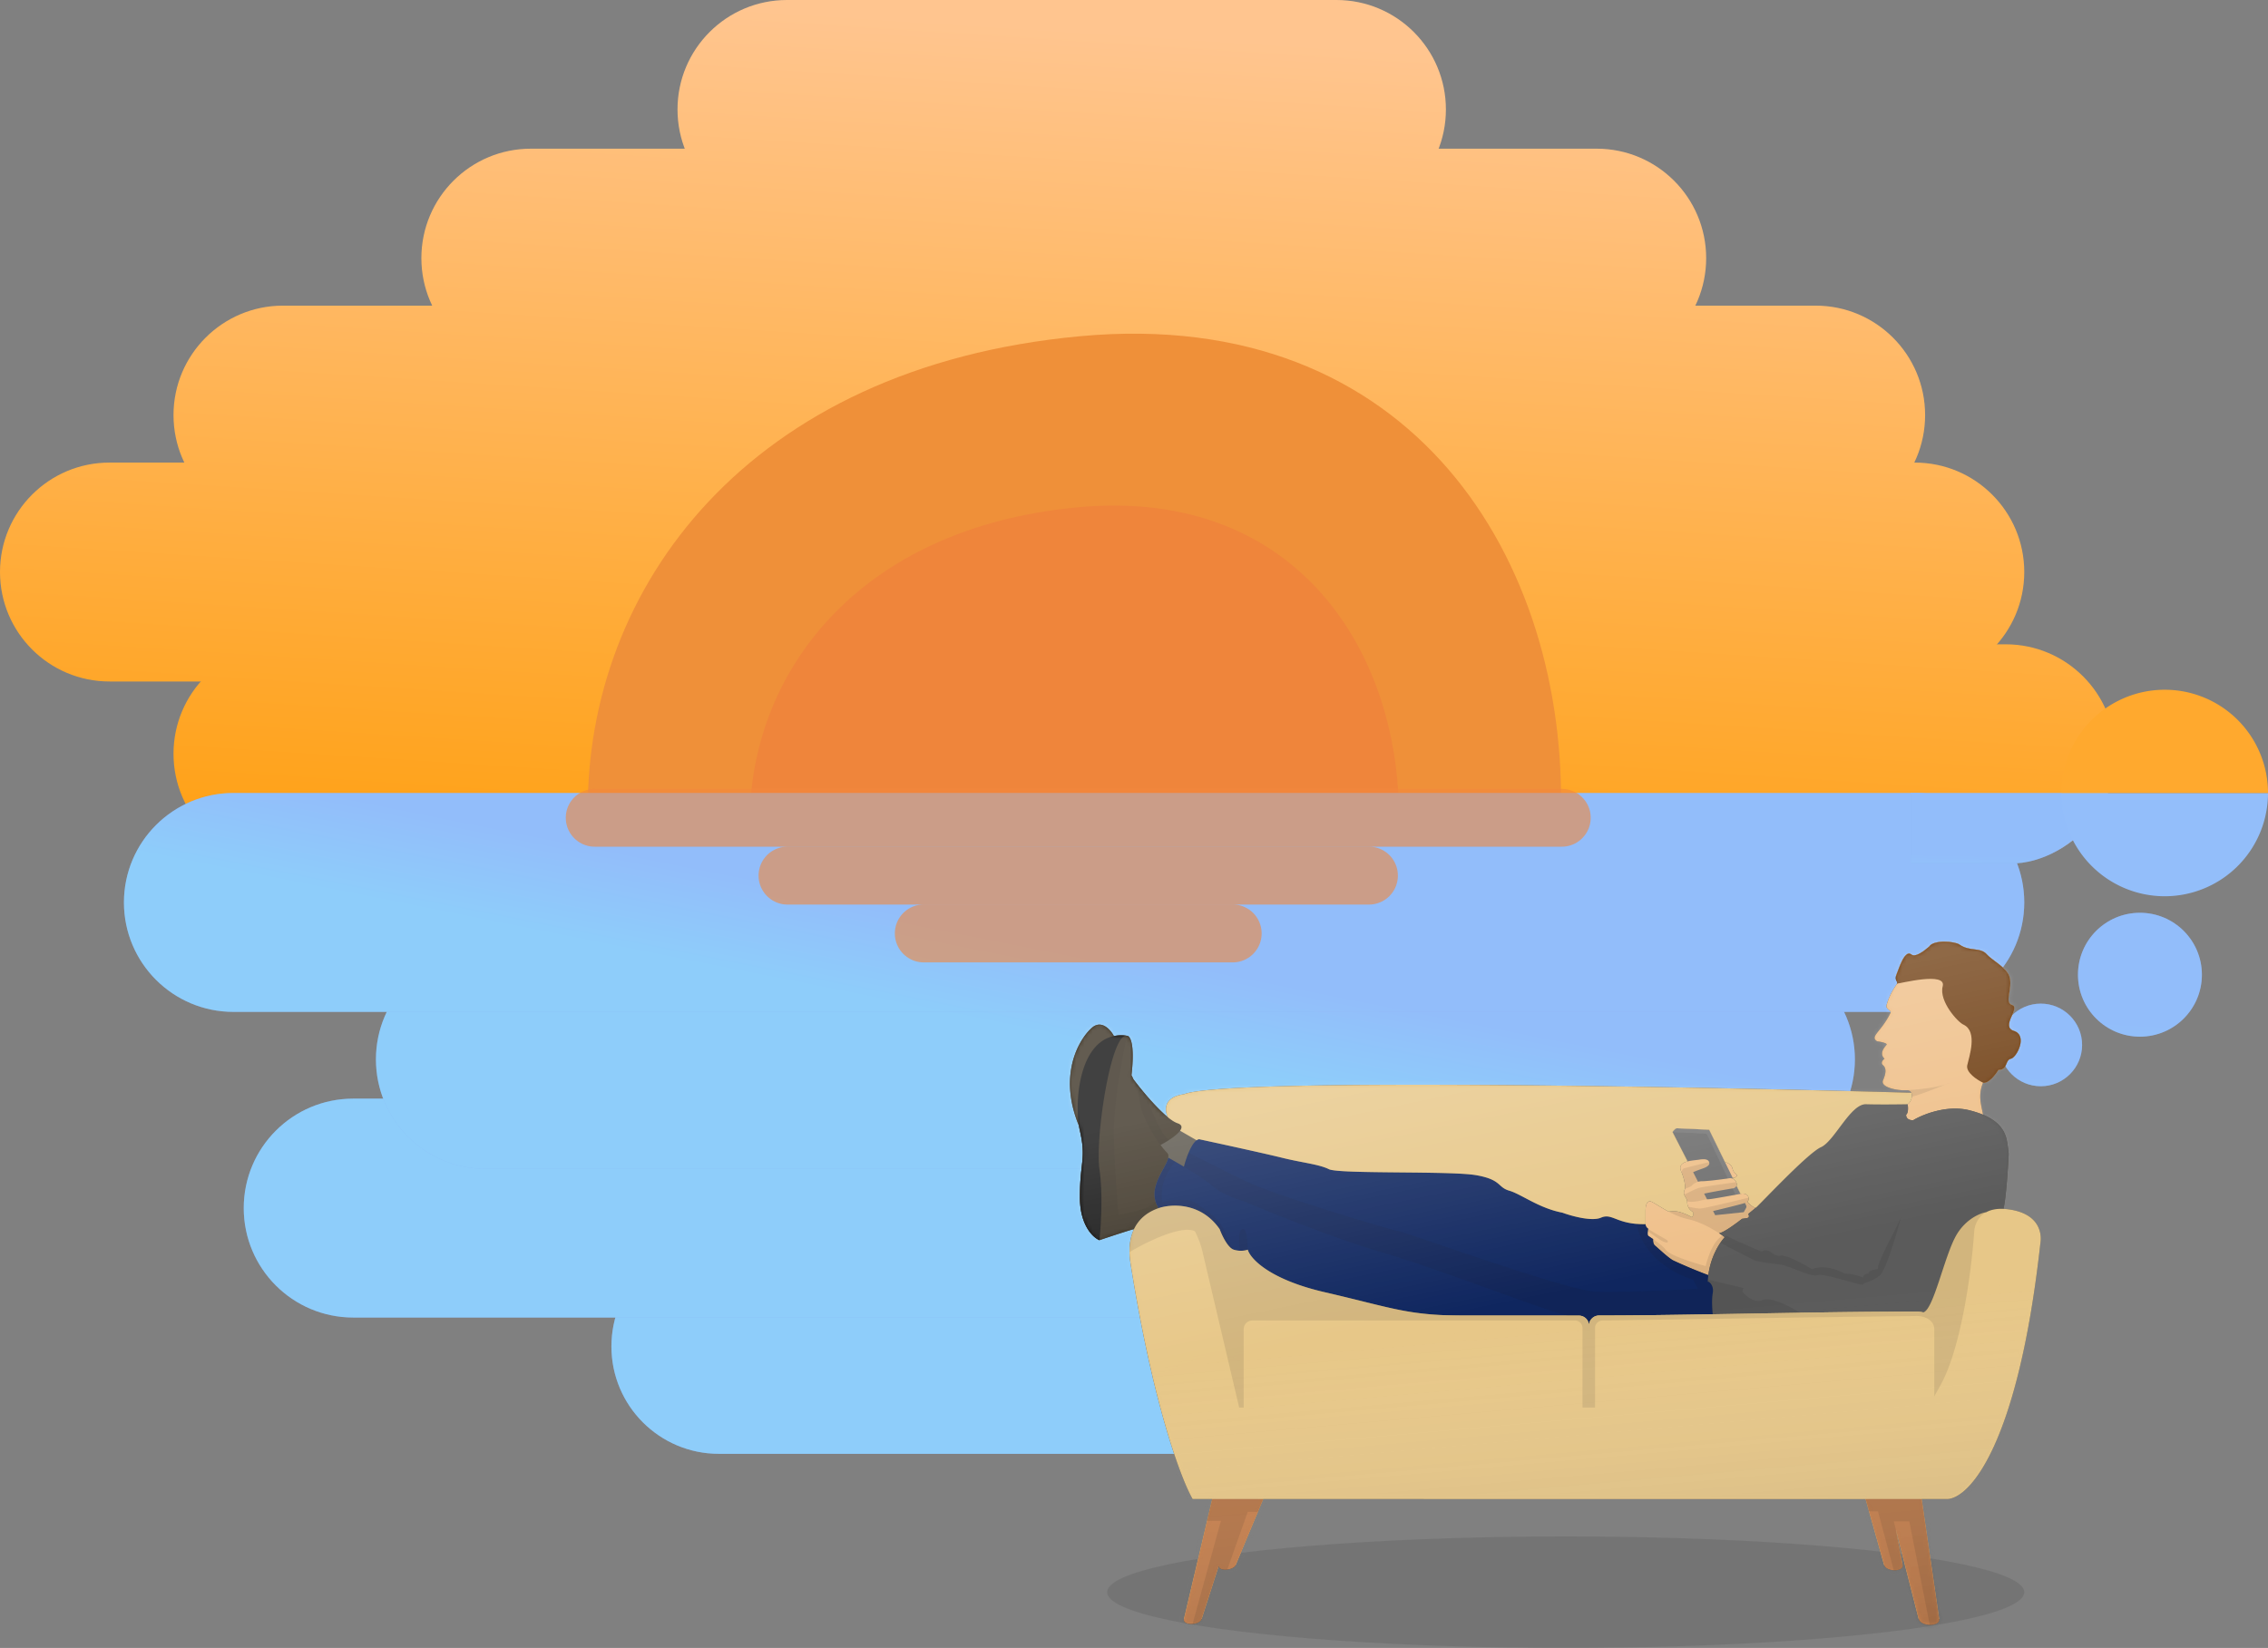 <svg xmlns="http://www.w3.org/2000/svg" width="549" height="399" fill="none" viewBox="0 0 549 399">
  <rect x="0" y="0" width="549" height="399" fill="#808080" stroke="none"/>
  <g class="man_in_couch">
    <g class="sunset">
      <g class="sky">
        <path fill="url(#a)" d="M42 182.5c0-14.636 11.864-26.5 26.5-26.5h417c14.636 0 26.5 11.864 26.5 26.5S500.136 209 485.5 209h-417C53.864 209 42 197.136 42 182.5Z"/>
        <path fill="url(#b)" d="M0 138.5C0 123.864 11.864 112 26.5 112h437c14.636 0 26.5 11.864 26.5 26.5S478.136 165 463.5 165h-437C11.864 165 0 153.136 0 138.5Z"/>
        <path fill="url(#c)" d="M42 100.5C42 85.865 53.864 74 68.5 74h371c14.636 0 26.5 11.865 26.5 26.5 0 14.636-11.864 26.5-26.5 26.5h-371C53.864 127 42 115.136 42 100.5Z"/>
        <path fill="url(#d)" d="M102 62.5c0-14.636 11.864-26.5 26.5-26.5h258c14.636 0 26.5 11.864 26.5 26.5 0 14.635-11.864 26.5-26.5 26.5h-258C113.864 89 102 77.135 102 62.5Z"/>
        <path fill="url(#e)" d="M164 26.5C164 11.864 175.864 0 190.5 0h133C338.136 0 350 11.864 350 26.5S338.136 53 323.5 53h-133C175.864 53 164 41.136 164 26.5Z"/>
      </g>
      <g class="sun">
        <path fill="#EF9039" d="M261.456 81.403c161.373-14.942 149.867 248.041-2.803 231.319C105.983 296 100.082 96.346 261.456 81.404Z" class="Vector 431"/>
        <path fill="#EF853B" d="M260.978 122.816c107.629-9.966 99.952 165.432-1.873 154.279-101.825-11.152-105.757-144.314 1.873-154.279Z" class="Vector 432"/>
      </g>
      <g class="ocean">
        <path fill="#88ABF6" d="M148 326c0-14.359 11.641-26 26-26h192c14.359 0 26 11.641 26 26s-11.641 26-26 26H174c-14.359 0-26-11.641-26-26Z"/>
        <path fill="url(#f)" fill-opacity=".4" d="M148 326c0-14.359 11.641-26 26-26h192c14.359 0 26 11.641 26 26s-11.641 26-26 26H174c-14.359 0-26-11.641-26-26Z"/>
        <path fill="#88ABF6" d="M59 292.5c0-14.636 11.865-26.5 26.5-26.5h368c14.636 0 26.5 11.864 26.5 26.5S468.136 319 453.5 319h-368C70.865 319 59 307.136 59 292.5Z"/>
        <path fill="url(#g)" fill-opacity=".4" d="M59 292.5c0-14.636 11.865-26.5 26.5-26.5h368c14.636 0 26.5 11.864 26.5 26.5S468.136 319 453.5 319h-368C70.865 319 59 307.136 59 292.5Z"/>
        <path fill="#88ABF6" d="M91 256.5c0-14.636 11.864-26.5 26.5-26.5h305c14.636 0 26.5 11.864 26.5 26.5S437.136 283 422.5 283h-305c-14.636 0-26.5-11.864-26.5-26.5Z"/>
        <path fill="url(#h)" fill-opacity=".4" d="M91 256.5c0-14.636 11.864-26.5 26.5-26.5h305c14.636 0 26.5 11.864 26.5 26.5S437.136 283 422.5 283h-305c-14.636 0-26.5-11.864-26.5-26.5Z"/>
        <path fill="#88ABF6" d="M30 218.5c0-14.636 11.864-26.5 26.5-26.5h407c14.636 0 26.5 11.864 26.5 26.5S478.136 245 463.5 245h-407C41.864 245 30 233.136 30 218.5Z"/>
        <path fill="url(#i)" fill-opacity=".4" d="M30 218.5c0-14.636 11.864-26.5 26.5-26.5h407c14.636 0 26.5 11.864 26.5 26.5S478.136 245 463.5 245h-407C41.864 245 30 233.136 30 218.5Z"/>
      </g>
      <g class="ocean overlap">
        <path fill="#88ABF6" d="M510.25 192H462.5v17h25.66s7.64 0 15.34-7c5-4.545 6.75-10 6.75-10Z"/>
        <path fill="url(#j)" fill-opacity=".4" d="M510.25 192H462.5v17h25.66s7.64 0 15.34-7c5-4.545 6.75-10 6.75-10Z"/>
      </g>
      <g class="reflections">
        <path stroke="#F1883C" stroke-linecap="round" stroke-width="14" d="M143.953 198H378.05" class="Vector 1433" opacity=".6"/>
        <path stroke="#F1883C" stroke-linecap="round" stroke-width="14.033" d="M190.637 212h140.726" class="Vector 1434" opacity=".6"/>
        <path stroke="#F1883C" stroke-linecap="round" stroke-width="14.033" d="M223.621 226h74.761" class="Vector 1435" opacity=".6"/>
      </g>
      <g class="bubble_small">
        <path fill="#88ABF6" d="M484 253c0-5.523 4.477-10 10-10s10 4.477 10 10-4.477 10-10 10-10-4.477-10-10Z"/>
        <path fill="url(#k)" fill-opacity=".4" d="M484 253c0-5.523 4.477-10 10-10s10 4.477 10 10-4.477 10-10 10-10-4.477-10-10Z"/>
      </g>
      <g class="bubble_medium">
        <path fill="#88ABF6" d="M503 236c0-8.284 6.716-15 15-15 8.284 0 15 6.716 15 15 0 8.284-6.716 15-15 15-8.284 0-15-6.716-15-15Z"/>
        <path fill="url(#l)" fill-opacity=".4" d="M503 236c0-8.284 6.716-15 15-15 8.284 0 15 6.716 15 15 0 8.284-6.716 15-15 15-8.284 0-15-6.716-15-15Z"/>
      </g>
      <g class="bubble_large">
        <path fill="#93BEFA" d="M499 192c0 6.63 2.634 12.989 7.322 17.678a25.004 25.004 0 0 0 35.356 0A25.004 25.004 0 0 0 549 192h-50Z"/>
        <path fill="#FFA92E" d="M549 192c0-6.63-2.634-12.989-7.322-17.678a25.004 25.004 0 0 0-35.356 0A25.004 25.004 0 0 0 499 192h50Z"/>
      </g>
    </g>
    <g class="man in couch">
      <ellipse cx="379" cy="385.5" fill="#121212" class="Ellipse 309" opacity=".1" rx="111" ry="13.5"/>
      <path fill="#5A554B" d="M288.689 362.947c-2.749-4.76-9.606-22.845-15.039-57.112-.446-2.817-.319-5.756.852-8.228-.391 0-5.745 1.774-8.373 2.662-1.576-.646-4.729-3.63-4.729-10.406 0-8.47 1.577-9.317 0-16.093a16.77 16.77 0 0 1-.232-1.21c-5.208-12.584.232-21.175 3.143-23.716 2.329-2.033 4.528.49 5.336 2.006.897-.181 1.877-.221 2.944-.097.07 0 .139.009.209.027.728-.041 1.966 1.815 1.092 9.559.12.207.284.533.469.968 1.825 2.443 5.507 6.93 8.424 9.266-.281-.23-2.311-4.789 3.797-5.636 10.153-3.969 121.621-1.896 176.086-.364-.189-.38-.575-.632-1.229-.607l-.04.002c-2.182.121-6.308-.726-5.58-2.42.728-1.694.849-2.904 0-3.63-.679-.581-.04-1.29.364-1.573-1.456-1.331.121-2.904.485-3.388.291-.387-1.415-.726-2.304-.846-1.82-1.21.97-2.178 3.274-6.897.272-.556-1.217-.846-.97-1.815.394-1.545 1.24-3.43 2.584-5.248-.06.008-.104.013-.133.013.505-.527-.729-.652-.001-2.346.414-.928 1.573-4.937 2.988-4.935.183 0 .371.067.562.216.18.142.396.204.639.205 1.027-.001 2.518-1.119 3.694-2.141.549-.852 2.106-1.162 3.66-1.163 1.535-.001 3.067.3 3.62.68 2.642 1.815 5.025.554 6.67 2.419 1.182 1.34 4.759 3.164 5.458 5.367.879 2.771-1.353 6.248.607 6.854 2.226.69-2.911 5.203.485 6.292 3.396 1.089.676 6.448-.754 6.733-1.429.285-.702 2.706-3.006 2.706-2.304 3.63-3.711 3.102-3.711 3.102-1.302 3.118-.376 5.537 0 7.745 4.009 1.687 5.135 3.924 5.626 5.687.2.72.401 2.102.558 3.673.048.509-.532 10.678-1.26 13.434.553.024 1.15.087 1.793.196 8.612 1.452 7.156 8.107 7.156 8.107-5.433 49.271-17.303 61.831-22.559 61.952h-6.186l4.245 29.039c.28 1.917-4.494 1.878-4.973 0l-5.518-21.659 1.637 8.591c.327 1.718-4.014 1.684-4.487 0l-4.488-15.971H305.789l-6.67 15.971c-.582 1.393-4.565 1.616-4.045 0l-4.203 13.068c-.511 1.591-4.671 1.627-4.289 0l6.837-29.039h-4.73Z" class="Bas"/>
      <path fill="#3C3325" d="M280.442 292.525c-3.029 1.047-4.898 2.88-5.94 5.082-.391 0-5.745 1.775-8.373 2.662-1.576-.645-4.729-3.63-4.729-10.406 0-8.47 1.577-9.317 0-16.093a16.77 16.77 0 0 1-.232-1.21c-5.208-12.584.232-21.175 3.143-23.716 2.329-2.033 4.528.491 5.336 2.007.897-.181 1.877-.221 2.944-.097a.88.88 0 0 1 .209.026c.728-.04 1.966 1.815 1.092 9.559.12.207.284.533.469.968 1.825 2.444 5.507 6.93 8.424 9.266.839.672 1.615 1.166 2.265 1.382 1.131.377 1.151 1.051.6 1.815-.866 1.201-3.142 2.623-4.724 3.449.587.785 1.133 1.432 1.578 1.875.31.31.375.719.281 1.21-.497 2.581-5.4 7.444-2.343 12.221Z" class="Skor"/>
      <path fill="#121212" d="M266.137 283.086c.873 5.808.363 13.875 0 17.182-1.577-.645-4.73-3.63-4.73-10.406 0-8.47 1.577-9.317 0-16.093a17.334 17.334 0 0 1-.232-1.21c-1.045-6.681.285-20.057 8.48-21.709.897-.181 1.876-.221 2.943-.097.07 0 .14.009.209.026l-.209-.026c-3.81-.013-7.533 25.204-6.461 32.333Z" class="Sula"/>
      <path fill="#EFC08A" d="M398.328 296.397v-3.146c0-2.033.526-2.219.97-2.42.602 0 2.321 1.301 4.609 2.521l1.213-.101c1.36 0 2.988.686 4.41 1.452.298-.283.714-.968 0-1.452-.893-.605-1.135-1.573-1.135-2.42s-1.334-1.452-.485-3.025c.04-.565-.097-2.203-.971-4.235-.614-1.431.347-2.056 1.565-2.373l-3.626-7.065c-.086-.086.374-.535.651-.79a.638.638 0 0 1 .464-.166l7.607.345a.22.22 0 0 1 .189.124l3.782 7.747c.504.08 1.572.508 1.808 1.573.295 1.331 1.508 1.33.902 1.936a.849.849 0 0 1-.902.196l.164.336c.272.136.551.376.738.799.155.352.147.629.064.842l.964 1.975.185-.034s1.334-.214 1.698.726c.203.525.065.879-.096 1.089a1.11 1.11 0 0 1-.109.121c.392.484 1.345 1.452 2.024 1.452-.503.427-1.128.947-1.815 1.501.293.734.117.919-.368 1.04l-1.14.152c-2.242 1.732-4.658 3.416-5.575 3.478.566.372 1.037.71 1.378.975-1.308 1.43-3.38 4.674-3.98 9.189a128.97 128.97 0 0 1-8.391-3.509c-1.091-.484-3.881-3.146-4.487-3.63-.486-.388-.52-1.21-.476-1.573-.633-.435-1.13-.755-1.222-.847-.195-.194-.081-1.21 0-1.694-.401-.277-.607-.603-.607-1.089Zm63.068-26.499c.582-.484.485-1.896.364-2.541.753-.417 1.332-1.925.905-2.784-.189-.38-.574-.632-1.229-.607l-.04.002c-2.182.121-6.307-.726-5.58-2.42.728-1.694.849-2.904 0-3.63-.679-.581-.04-1.29.364-1.573-1.455-1.331.122-2.904.485-3.388.291-.387-1.415-.726-2.304-.846-1.819-1.21.97-2.178 3.275-6.897.271-.556-1.218-.846-.971-1.815.518-2.031 1.819-4.65 4.003-6.933.504-.527-2.278 1.046-1.55-.648.468-1.048 1.884-6.022 3.547-4.719.943.739 2.881-.671 4.336-1.936 1.092-1.694 6.166-1.247 7.277-.483 2.643 1.815 5.025.554 6.671 2.419 1.182 1.34 4.759 3.164 5.458 5.367.879 2.771-1.353 6.248.606 6.854 2.226.69-2.911 5.203.485 6.292 3.396 1.089.677 6.448-.753 6.733-1.43.285-.702 2.706-3.007 2.706-2.304 3.63-3.711 3.102-3.711 3.102-1.301 3.118-.376 5.537 0 7.745-.946-.399-2.052-.766-3.349-1.089-5.433-1.356-11.32 1.048-13.584 2.42-1.698 0-1.698-1.089-1.698-1.331Z" class="Hud"/>
      <path fill="#797979" d="M413.731 281.393c-.242-.726-1.091-.847-2.547-.605-.636.105-1.735.165-2.68.411l-3.626-7.066c-.086-.086.374-.535.651-.79a.638.638 0 0 1 .464-.166l7.607.345a.219.219 0 0 1 .189.124l3.782 7.747 1.808 3.705.165.336c-.429-.215-.84-.169-.84-.169l-.46.066c-1.798.254-4.967.66-6.211.66-.369 0-.702.053-.998.139l-1.194-2.327a36.183 36.183 0 0 1 2.192-.837c1.092-.363 1.941-.847 1.698-1.573Zm8.369 12.1-6.913.726-.515-1.004c2.086-.494 4.82-1.157 6.532-1.619.492-.132.899-.248 1.183-.338l.29.595a.664.664 0 0 1-.014.61l-.563 1.03Zm-.791-4.443-1.203.222c-2.522.462-5.971 1.075-6.375 1.075-.145 0-.324.014-.512.037l-.71-1.382c1.657-.369 4.914-.94 6.87-1.268l.295-.049s.497-.166.671-.61l.964 1.975Z" class="Mobil"/>
      <path fill="#734318" d="M483.748 259.051c-2.305 3.63-3.711 3.102-3.711 3.102-1.441-.686-4.224-2.492-3.836-4.235.486-2.178 2.547-8.107-.849-9.801-1.334-.484-6.064-5.687-5.094-9.317.971-3.63-10.401-.636-11.13-.636.505-.527-.729-.652-.001-2.346.468-1.048 1.885-6.022 3.547-4.719.943.739 2.881-.671 4.336-1.936 1.092-1.694 6.166-1.247 7.277-.483 2.643 1.815 5.025.554 6.671 2.419 1.182 1.34 4.759 3.164 5.458 5.367.879 2.771-1.353 6.248.606 6.854 2.226.69-2.911 5.203.485 6.292 3.396 1.089.677 6.448-.753 6.733-1.43.285-.702 2.706-3.006 2.706Z" class="HÃ¥r"/>
      <path fill="#5B5B5B" d="M463.959 317.572c-9.874 0-20.266.138-30.564.308-6.35.105-12.665.223-18.799.327-.122-1.059-.292-3.564 0-5.112.291-1.549-.526-2.471-.971-2.738a19.19 19.19 0 0 0-.242-.045c.027-.54.076-1.065.143-1.573.601-4.515 2.673-7.759 3.98-9.189a21.738 21.738 0 0 0-1.378-.975c.917-.062 3.333-1.746 5.576-3.478l1.139-.152c.485-.121.661-.306.368-1.04a91.843 91.843 0 0 0 1.815-1.501c.485-.242 12.492-13.189 15.767-14.641 3.275-1.452 7.156-10.527 10.916-10.406 3.008.096 7.964.04 10.066 0 .122.645.219 2.057-.363 2.541 0 .242 0 1.331 1.698 1.331 2.264-1.372 8.15-3.776 13.583-2.42 1.297.323 2.404.69 3.35 1.089 4.009 1.687 5.135 3.924 5.626 5.687.2.72.401 2.102.557 3.672.049.51-.532 10.679-1.259 13.435-1.808-.079-3.154.259-4.155.801-1.575.247-5.283 1.805-7.515 6.057-2.789 5.317-5.336 17.748-7.762 18.202a6.99 6.99 0 0 0-1.576-.18Zm-177.364 74.414 6.837-29.039h12.37l-6.671 15.971c-.581 1.393-4.564 1.616-4.044 0l-4.203 13.068c-.512 1.591-4.672 1.627-4.289 0Z" class="TrÃ¶ja"/>
      <path fill="#0F265F" d="M295.246 297.606c-4.56-6.582-11.764-6.131-14.796-5.082-3.057-4.777 1.846-9.64 2.343-12.221.947.52 2.322 1.299 3.797 2.178.474-1.871 1.677-5.419 3.076-6.403.081-.056.162-.105.244-.143.12-.058.241-.095.364-.109 5.053 1.089 16.131 3.509 20.012 4.477 4.851 1.21 8.975 1.573 11.401 2.783 2.425 1.21 29.472.363 35.657 1.452 6.186 1.089 5.094 2.904 8.005 3.751 2.911.847 7.156 4.235 12.856 5.324 2.183.807 7.108 2.178 9.339 1.21 2.79-1.21 3.76 1.694 10.795 1.573 0 .487.205.812.606 1.089-.081.484-.194 1.5 0 1.694.092.092.589.412 1.223.847-.044.363-.01 1.186.475 1.573.606.484 3.396 3.146 4.488 3.63 1.349.63 4.915 2.215 8.39 3.509a19.506 19.506 0 0 0-.143 1.573l.242.045c.445.267 1.262 1.189.971 2.738-.291 1.549-.122 4.054 0 5.113-9.825.167-19.189.302-27.502.302a2.453 2.453 0 0 0-2.456 2.45 2.422 2.422 0 0 0-2.425-2.42h-27.289c-14.191 0-17.587-1.815-34.324-5.687-13.39-3.098-17.95-8.147-18.557-10.285-.328.126-1.004.284-1.82.266a5.373 5.373 0 0 1-1.576-.266c-1.455-.484-2.87-3.509-3.396-4.961Z" class="Byxor"/>
      <g class="Soffa">
        <path fill="#E7C788" d="M288.691 362.947c-2.749-4.759-9.606-22.845-15.039-57.112-.446-2.816-.319-5.755.851-8.228 1.043-2.202 2.912-4.035 5.941-5.082 3.032-1.049 10.236-1.501 14.796 5.082.526 1.452 1.941 4.477 3.396 4.961a5.4 5.4 0 0 0 1.576.266c.816.017 1.492-.14 1.82-.266.607 2.138 5.167 7.187 18.557 10.285 16.737 3.872 20.133 5.687 34.324 5.687h27.289a2.422 2.422 0 0 1 2.425 2.42c0-1.353 1.1-2.45 2.456-2.45 8.313 0 17.677-.135 27.502-.302 6.134-.105 12.449-.222 18.799-.327 10.298-.171 20.69-.309 30.564-.309.531 0 1.064.061 1.576.181 2.426-.455 4.973-12.886 7.763-18.202 2.231-4.253 5.939-5.811 7.514-6.058 1.002-.541 2.347-.88 4.155-.801.553.024 1.15.087 1.793.196 8.611 1.452 7.156 8.107 7.156 8.107-5.433 49.271-17.303 61.831-22.559 61.952h-6.186l4.245 29.04h-4.973l-5.518-21.659 1.637 8.591h-4.488l-4.487-15.972H305.791l-6.67 15.972h-4.045l-4.203 13.068h-4.289l6.837-29.04h-4.73Z"/>
        <path fill="#E7C788" d="M310.28 280.304c-3.881-.968-14.959-3.388-20.012-4.477a1.15 1.15 0 0 0-.364.108 1.673 1.673 0 0 0-.244.144l-4.008-2.309c.551-.764.531-1.439-.6-1.815-.651-.216-1.426-.71-2.265-1.382-.282-.23-2.311-4.789 3.797-5.636 10.152-3.969 121.62-1.896 176.085-.363.427.858-.152 2.366-.904 2.783-2.103.04-7.059.097-10.067 0-3.76-.121-7.641 8.954-10.916 10.406-3.274 1.452-15.282 14.399-15.767 14.641-.679 0-1.632-.968-2.024-1.452a.952.952 0 0 0 .11-.121c.161-.21.298-.564.095-1.089-.364-.939-1.698-.726-1.698-.726l-.185.034-.964-1.975c.083-.213.092-.489-.064-.842a1.564 1.564 0 0 0-.737-.799l-.164-.336a.843.843 0 0 0 .901-.196c.607-.606-.606-.605-.901-1.936-.236-1.065-1.304-1.492-1.809-1.573l-3.782-7.747a.22.22 0 0 0-.189-.124l-7.607-.345a.638.638 0 0 0-.464.166c-.277.256-.737.704-.651.79l3.626 7.066c-1.217.316-2.179.941-1.564 2.372.873 2.033 1.01 3.67.97 4.235-.849 1.573.485 2.178.485 3.025s.243 1.815 1.136 2.42c.714.484.297 1.17 0 1.452-1.422-.766-3.051-1.452-4.411-1.452l-1.212.101c-2.289-1.22-4.008-2.521-4.609-2.521-.445.202-.97.387-.97 2.42v3.146c-7.035.121-8.005-2.783-10.795-1.573-2.231.968-7.156-.403-9.339-1.21-5.7-1.089-9.945-4.477-12.856-5.324-2.911-.847-1.819-2.662-8.005-3.751-6.185-1.089-33.232-.242-35.658-1.452-2.425-1.21-6.549-1.573-11.4-2.783Z"/>
      </g>
      <path fill="#E7C788" d="M469.336 336.085c-1.557 2.61-3.347 4.343-5.39 4.719H299.969V320.96a2.423 2.423 0 0 1 2.425-2.42H382.2a2.423 2.423 0 0 1 2.426 2.42 2.452 2.452 0 0 1 2.455-2.45c8.314 0 17.677-.135 27.502-.302 6.135-.105 12.449-.222 18.799-.327 10.298-.17 20.69-.309 30.564-.309.531 0 1.064.062 1.577.181 2.071.483 3.813 1.911 3.813 4.054v14.278Z" class="Soffkuddar"/>
      <path fill="#C8814E" d="M457.043 362.947h8.126l4.247 29.039c.28 1.917-4.495 1.878-4.973 0l-5.527-21.69 1.646 8.622c.327 1.718-4.015 1.684-4.488 0l-4.489-15.971H305.801l-6.67 15.971c-.581 1.393-4.564 1.616-4.044 0l-4.203 13.068c-.512 1.591-4.672 1.627-4.289 0l6.835-29.039h163.613Z" class="Soffben"/>
      <g class="Skugga" opacity=".1">
        <path fill="#121212" d="m299.964 340.804-8.854-37.631s-.517-2.498-1.882-5.082c-3.35-1.549-11.942 2.742-15.819 5.082-.028-1.948.284-3.867 1.088-5.566-.391 0-5.745 1.774-8.373 2.662.139-1.257.298-3.2.394-5.445.158-3.666.148-8.136-.394-11.737-1.091-7.26 2.79-33.275 6.671-32.307-1.051 4.719-3.153 15.923-3.153 22.99 0 7.066.745 16.556 1.118 20.417 4.006-.724 8.463-1.897 8.906-3.356-1.188-4.202 2.676-8.251 3.114-10.527.094-.492.029-.901-.281-1.21-.445-.444-.991-1.09-1.578-1.876-1.975-2.645-4.411-6.866-4.972-10.224-.425-2.544-1.091-4.512-1.593-5.687.728.974 1.75 2.272 2.901 3.63 1.304 3.618 4.3 10.883 5.85 10.998-.748.492-1.527.939-2.186 1.283.587.786 1.133 1.432 1.578 1.876.31.309.375.718.281 1.21.47.257 1.045.579 1.685.945-.84 1.016-2.623 3.604-3.032 5.831-.41 2.226-.171 3.547 0 3.929 2.603-.559 6.39-.942 8.221.395 2.816 2.057 5.873 3.509 7.424 8.47.364.484.92 2.089 1.552 2.694a5.358 5.358 0 0 0 1.575.265c-.274-1.581-.555-4.839.512-5.226 1.067-.388 1.317 3.146 1.309 4.961.606 2.137 5.166 7.187 18.556 10.285 16.737 3.872 20.133 5.687 34.324 5.687h24.621c-4.488-.82-31.049-11.253-45.118-15.367-11.256-3.292-26.926-9.6-33.354-12.342-1.577-.404-5.312-1.719-7.641-3.751-1.472-1.285-4.302-3.089-6.836-4.598.227-.9.623-2.186 1.128-3.388 2.501 1.28 8.865 4.493 14.32 7.107 6.817 3.267 35.562 11.89 36.532 11.89.97 0 40.388 14.278 47.544 14.641 4.9.248 17.07-.267 24.931-.68l-1.195-2.256c-3.869-1.04-12.02-5.19-13.67-13.463.65.052 1.365.077 2.158.064 0 .486.205.812.606 1.089 1.577 1.089 4.245 2.541 4.245 2.541.995.567.643 1.124-.58.573-1.017-.458-2.751-1.944-3.751-2.42-.036.434-.035.878.086 1 .092.092.589.412 1.223.847 1.03.707 2.421 1.716 3.022 2.541.852 1.319 6.824 3.206 9.703 3.984.663-2.682 2.014-6.291 4.112-7.372a29.742 29.742 0 0 0-4.138-2.463c-1.333-.65-2.793-1.223-4.219-1.53-1.707-.369-3.326-1.087-4.73-1.835l1.213-.101c1.359 0 2.988.686 4.41 1.452.259-.247.61-.801.22-1.259a2.917 2.917 0 0 1-.22-.193 2.434 2.434 0 0 1-.893-1.096c.615.153 2.059.459 2.911.459.852 0 8.166-1.754 11.716-2.63.085.394-.033.671-.168.847a1.224 1.224 0 0 1-.109.121c.391.484 1.344 1.452 2.023 1.452-.502.427-1.127.947-1.814 1.501.292.734.116.919-.369 1.04l-1.139.152c-2.242 1.732-4.659 3.416-5.576 3.478a23.408 23.408 0 0 1 1.379.975c.129-.141.251-.265.364-.37.234.129.521.278.849.44 2.116 1.048 5.906 2.663 7.762 3.432 1.819-1.21 2.668 1.331 4.487.968 1.456-.291 5.701 2.057 7.641 3.267 3.008-1.162 6.509.242 7.884 1.089 2.037 0 3.841.645 4.487.968.097-.811.93-.983 1.335-.968 0-.775 1.536-1.049 2.304-1.089-.108-.323.102-1.072.497-2.057 1.287-3.213 4.535-8.946 5.12-10.697l.083-.314a1.957 1.957 0 0 1-.083.314c-1.174 4.406-3.71 12.942-5.12 14.206-1.805 1.618-4.136 1.783-4.136 2.267s-9.649-2.872-11.01-2.267c-1.361.605-6.966-2.331-9.002-2.573-2.035-.242-3.673-.421-6.12-.936l-8.407-4.311c-1.169 1.726-2.462 4.411-2.915 7.82-.046.345-.084.697-.111 1.057l8.629 2.061a45.32 45.32 0 0 0-.293.875c.84 1.038 3.011 2.896 4.972 2.025 1.962-.871 6.818 1.694 9.001 3.085 9.532-.152 19.105-.27 28.234-.27.531 0 1.064.061 1.577.18 2.425-.454 4.972-12.885 7.762-18.202 2.231-4.252 5.94-5.81 7.515-6.057-2.794 1.51-2.906 4.598-2.906 4.598-.717 10.449-3.314 29.202-8.558 37.994l-1.119 2.025v-16.303c0-2.076-2.191-3.203-4.271-3.178-39.998.484-41.557.605-76.02 1.089-1.005.014-1.819.813-1.819 1.815v19.271h-3.032v-19.271a1.818 1.818 0 0 0-1.82-1.815h-78.101a2.091 2.091 0 0 0-2.094 2.089v18.997h-1.091Z"/>
        <path fill="#121212" d="M413.729 281.393c-.243-.726-1.092-.847-2.547-.605-.636.105-1.735.165-2.68.41l-3.627-7.065 7.85.345a.662.662 0 0 1 .569.38l4.947 10.473c-1.798.254-4.966.66-6.21.66-.369 0-.703.053-.998.139-.792.228-1.31.685-1.505.95-.139.089-.556.394-1.621.726.038-.531-.081-2.009-.82-3.872.15-1.164.362-.968 1.305-1.242.944-.273 5.094-1.299 5.337-1.299Zm6.374 7.879c-2.522.461-5.971 1.075-6.374 1.075-.146 0-.325.014-.513.037-.439.052-.931.148-1.185.205-.858.229-2.787.599-3.639.242 0-.518-.499-.946-.692-1.559.797-.419 2.579-1.322 3.333-1.587.942-.332 9.07-1.452 9.245-1.452.156.352.147.629.064.842-.173.444-.67.61-.67.61l-.295.049.726 1.538Zm41.331-25.306c2.284-.109 6.935-.532 9.544-1.413l.967-.4c-.274.143-.6.276-.967.4-2.611 1.068-6.79 2.701-8.184 2.957.037-.34.001-.67-.131-.937-.189-.38-.575-.632-1.229-.607Zm-4.407 98.981h8.126l.791 5.413 3.454 23.626c.143.979-1.031 1.448-2.278 1.422l-4.945-25.048h-3.769l.501 1.967 1.637 8.591c.173.909-.961 1.328-2.138 1.271l-3.804-14.249h-2.192l-.841-2.993h5.458Zm-163.613 0h12.37l-1.3 3.114h-2.458l-4.948 13.955c-1.156.142-2.303-.184-2.009-1.098l-4.203 13.068c-.232.722-1.213 1.123-2.182 1.195l6.852-24.942h-3.368l1.246-5.292Z"/>
      </g>
      <g class="Group 2699" opacity=".5">
        <mask id="m" width="235" height="166" x="259" y="228" class="m" maskUnits="userSpaceOnUse" style="mask-type:alpha">
          <path fill="#D9D9D9" d="M288.689 362.947c-2.749-4.76-9.606-22.845-15.039-57.112-.446-2.817-.319-5.756.852-8.228-.391 0-5.745 1.774-8.373 2.662-1.576-.646-4.729-3.63-4.729-10.406 0-8.47 1.577-9.317 0-16.093a16.77 16.77 0 0 1-.232-1.21c-5.208-12.584.232-21.175 3.143-23.716 2.329-2.033 4.528.49 5.336 2.006.897-.181 1.877-.221 2.944-.097.07 0 .139.009.209.027.728-.041 1.966 1.815 1.092 9.559.12.207.284.533.469.968 1.825 2.443 5.507 6.93 8.424 9.266-.281-.23-2.311-4.789 3.797-5.636 10.153-3.969 121.621-1.896 176.086-.364-.189-.38-.575-.632-1.229-.607l-.04.002c-2.182.121-6.308-.726-5.58-2.42.728-1.694.849-2.904 0-3.63-.679-.581-.04-1.29.364-1.573-1.456-1.331.121-2.904.485-3.388.291-.387-1.415-.726-2.304-.846-1.82-1.21.97-2.178 3.274-6.897.272-.556-1.217-.846-.97-1.815.394-1.545 1.24-3.43 2.584-5.248-.06.008-.104.013-.133.013.505-.527-.729-.652-.001-2.346.414-.928 1.573-4.937 2.988-4.935.183 0 .371.067.562.216.18.142.396.204.639.205 1.026-.001 2.518-1.119 3.694-2.141.549-.852 2.106-1.162 3.66-1.163 1.535-.001 3.067.3 3.62.68 2.642 1.815 5.025.554 6.67 2.419 1.182 1.34 4.759 3.164 5.458 5.367.879 2.771-1.353 6.248.607 6.854 2.226.69-2.911 5.203.485 6.292 3.396 1.089.676 6.448-.754 6.733-1.429.285-.702 2.706-3.006 2.706-2.304 3.63-3.711 3.102-3.711 3.102-1.302 3.118-.376 5.537 0 7.745 4.009 1.687 5.135 3.924 5.626 5.687.2.72.401 2.102.558 3.673.048.509-.532 10.678-1.26 13.434.553.024 1.15.087 1.793.196 8.612 1.452 7.156 8.107 7.156 8.107-5.433 49.271-17.303 61.831-22.559 61.952h-6.186l4.245 29.039c.28 1.917-4.494 1.878-4.973 0l-5.518-21.659 1.637 8.591c.327 1.718-4.014 1.684-4.487 0l-4.488-15.971H305.789l-6.67 15.971c-.582 1.393-4.565 1.616-4.045 0l-4.203 13.068c-.511 1.591-4.671 1.627-4.289 0l6.837-29.039h-4.73Z" class="Bas"/>
        </mask>
        <g mask="url(#m)">
          <path fill="url(#n)" d="M598.14 394.777c-.511 1.591-337.881 1.627-337.498 0l-4.494-180.054h346.985l-4.993 180.054Z" class="Soffben" opacity=".4"/>
          <path fill="url(#o)" d="M261.133 229.359c.512-1.592 337.881-1.627 337.498 0l4.494 180.054H256.141l4.992-180.054Z" class="Soffben" opacity=".4"/>
        </g>
      </g>
    </g>
  </g>
  <defs>
    <linearGradient id="a" x1="357.226" x2="371.28" y1="232.335" y2="14.252" class="a" gradientUnits="userSpaceOnUse">
      <stop stop-color="#FF9F0F"/>
      <stop offset="1" stop-color="#FFC58F"/>
    </linearGradient>
    <linearGradient id="b" x1="357.226" x2="371.28" y1="232.335" y2="14.252" class="b" gradientUnits="userSpaceOnUse">
      <stop stop-color="#FF9F0F"/>
      <stop offset="1" stop-color="#FFC58F"/>
    </linearGradient>
    <linearGradient id="c" x1="357.226" x2="371.28" y1="232.335" y2="14.252" class="c" gradientUnits="userSpaceOnUse">
      <stop stop-color="#FF9F0F"/>
      <stop offset="1" stop-color="#FFC58F"/>
    </linearGradient>
    <linearGradient id="d" x1="357.226" x2="371.28" y1="232.335" y2="14.252" class="d" gradientUnits="userSpaceOnUse">
      <stop stop-color="#FF9F0F"/>
      <stop offset="1" stop-color="#FFC58F"/>
    </linearGradient>
    <linearGradient id="e" x1="357.226" x2="371.28" y1="232.335" y2="14.252" class="e" gradientUnits="userSpaceOnUse">
      <stop stop-color="#FF9F0F"/>
      <stop offset="1" stop-color="#FFC58F"/>
    </linearGradient>
    <linearGradient id="f" x1="136.539" x2="132.093" y1="203.952" y2="226.23" class="f" gradientUnits="userSpaceOnUse">
      <stop stop-color="#A1D8FF"/>
      <stop offset="1" stop-color="#96FFFF"/>
    </linearGradient>
    <linearGradient id="g" x1="136.539" x2="132.093" y1="203.952" y2="226.23" class="g" gradientUnits="userSpaceOnUse">
      <stop stop-color="#A1D8FF"/>
      <stop offset="1" stop-color="#96FFFF"/>
    </linearGradient>
    <linearGradient id="h" x1="136.539" x2="132.093" y1="203.952" y2="226.23" class="h" gradientUnits="userSpaceOnUse">
      <stop stop-color="#A1D8FF"/>
      <stop offset="1" stop-color="#96FFFF"/>
    </linearGradient>
    <linearGradient id="i" x1="136.539" x2="132.093" y1="203.952" y2="226.23" class="i" gradientUnits="userSpaceOnUse">
      <stop stop-color="#A1D8FF"/>
      <stop offset="1" stop-color="#96FFFF"/>
    </linearGradient>
    <linearGradient id="j" x1="486.5" x2="486.323" y1="207.5" y2="217.497" class="j" gradientUnits="userSpaceOnUse">
      <stop stop-color="#A1D8FF"/>
      <stop offset="1" stop-color="#95FFFF"/>
    </linearGradient>
    <linearGradient id="k" x1="493.505" x2="492.888" y1="261.235" y2="272.968" class="k" gradientUnits="userSpaceOnUse">
      <stop stop-color="#A1D8FF"/>
      <stop offset="1" stop-color="#95FFFF"/>
    </linearGradient>
    <linearGradient id="l" x1="517.257" x2="516.332" y1="248.353" y2="265.951" class="l" gradientUnits="userSpaceOnUse">
      <stop stop-color="#A1D8FF"/>
      <stop offset="1" stop-color="#95FFFF"/>
    </linearGradient>
    <linearGradient id="n" x1="349.01" x2="375.281" y1="186.371" y2="313.245" class="n" gradientUnits="userSpaceOnUse">
      <stop offset=".526" stop-color="#fff"/>
      <stop offset="1" stop-color="#fff" stop-opacity="0"/>
    </linearGradient>
    <linearGradient id="o" x1="497.782" x2="479.446" y1="519.124" y2="311.204" class="o" gradientUnits="userSpaceOnUse">
      <stop offset=".526"/>
      <stop offset="1" stop-color="#fff" stop-opacity="0"/>
    </linearGradient>
  </defs>
</svg>

